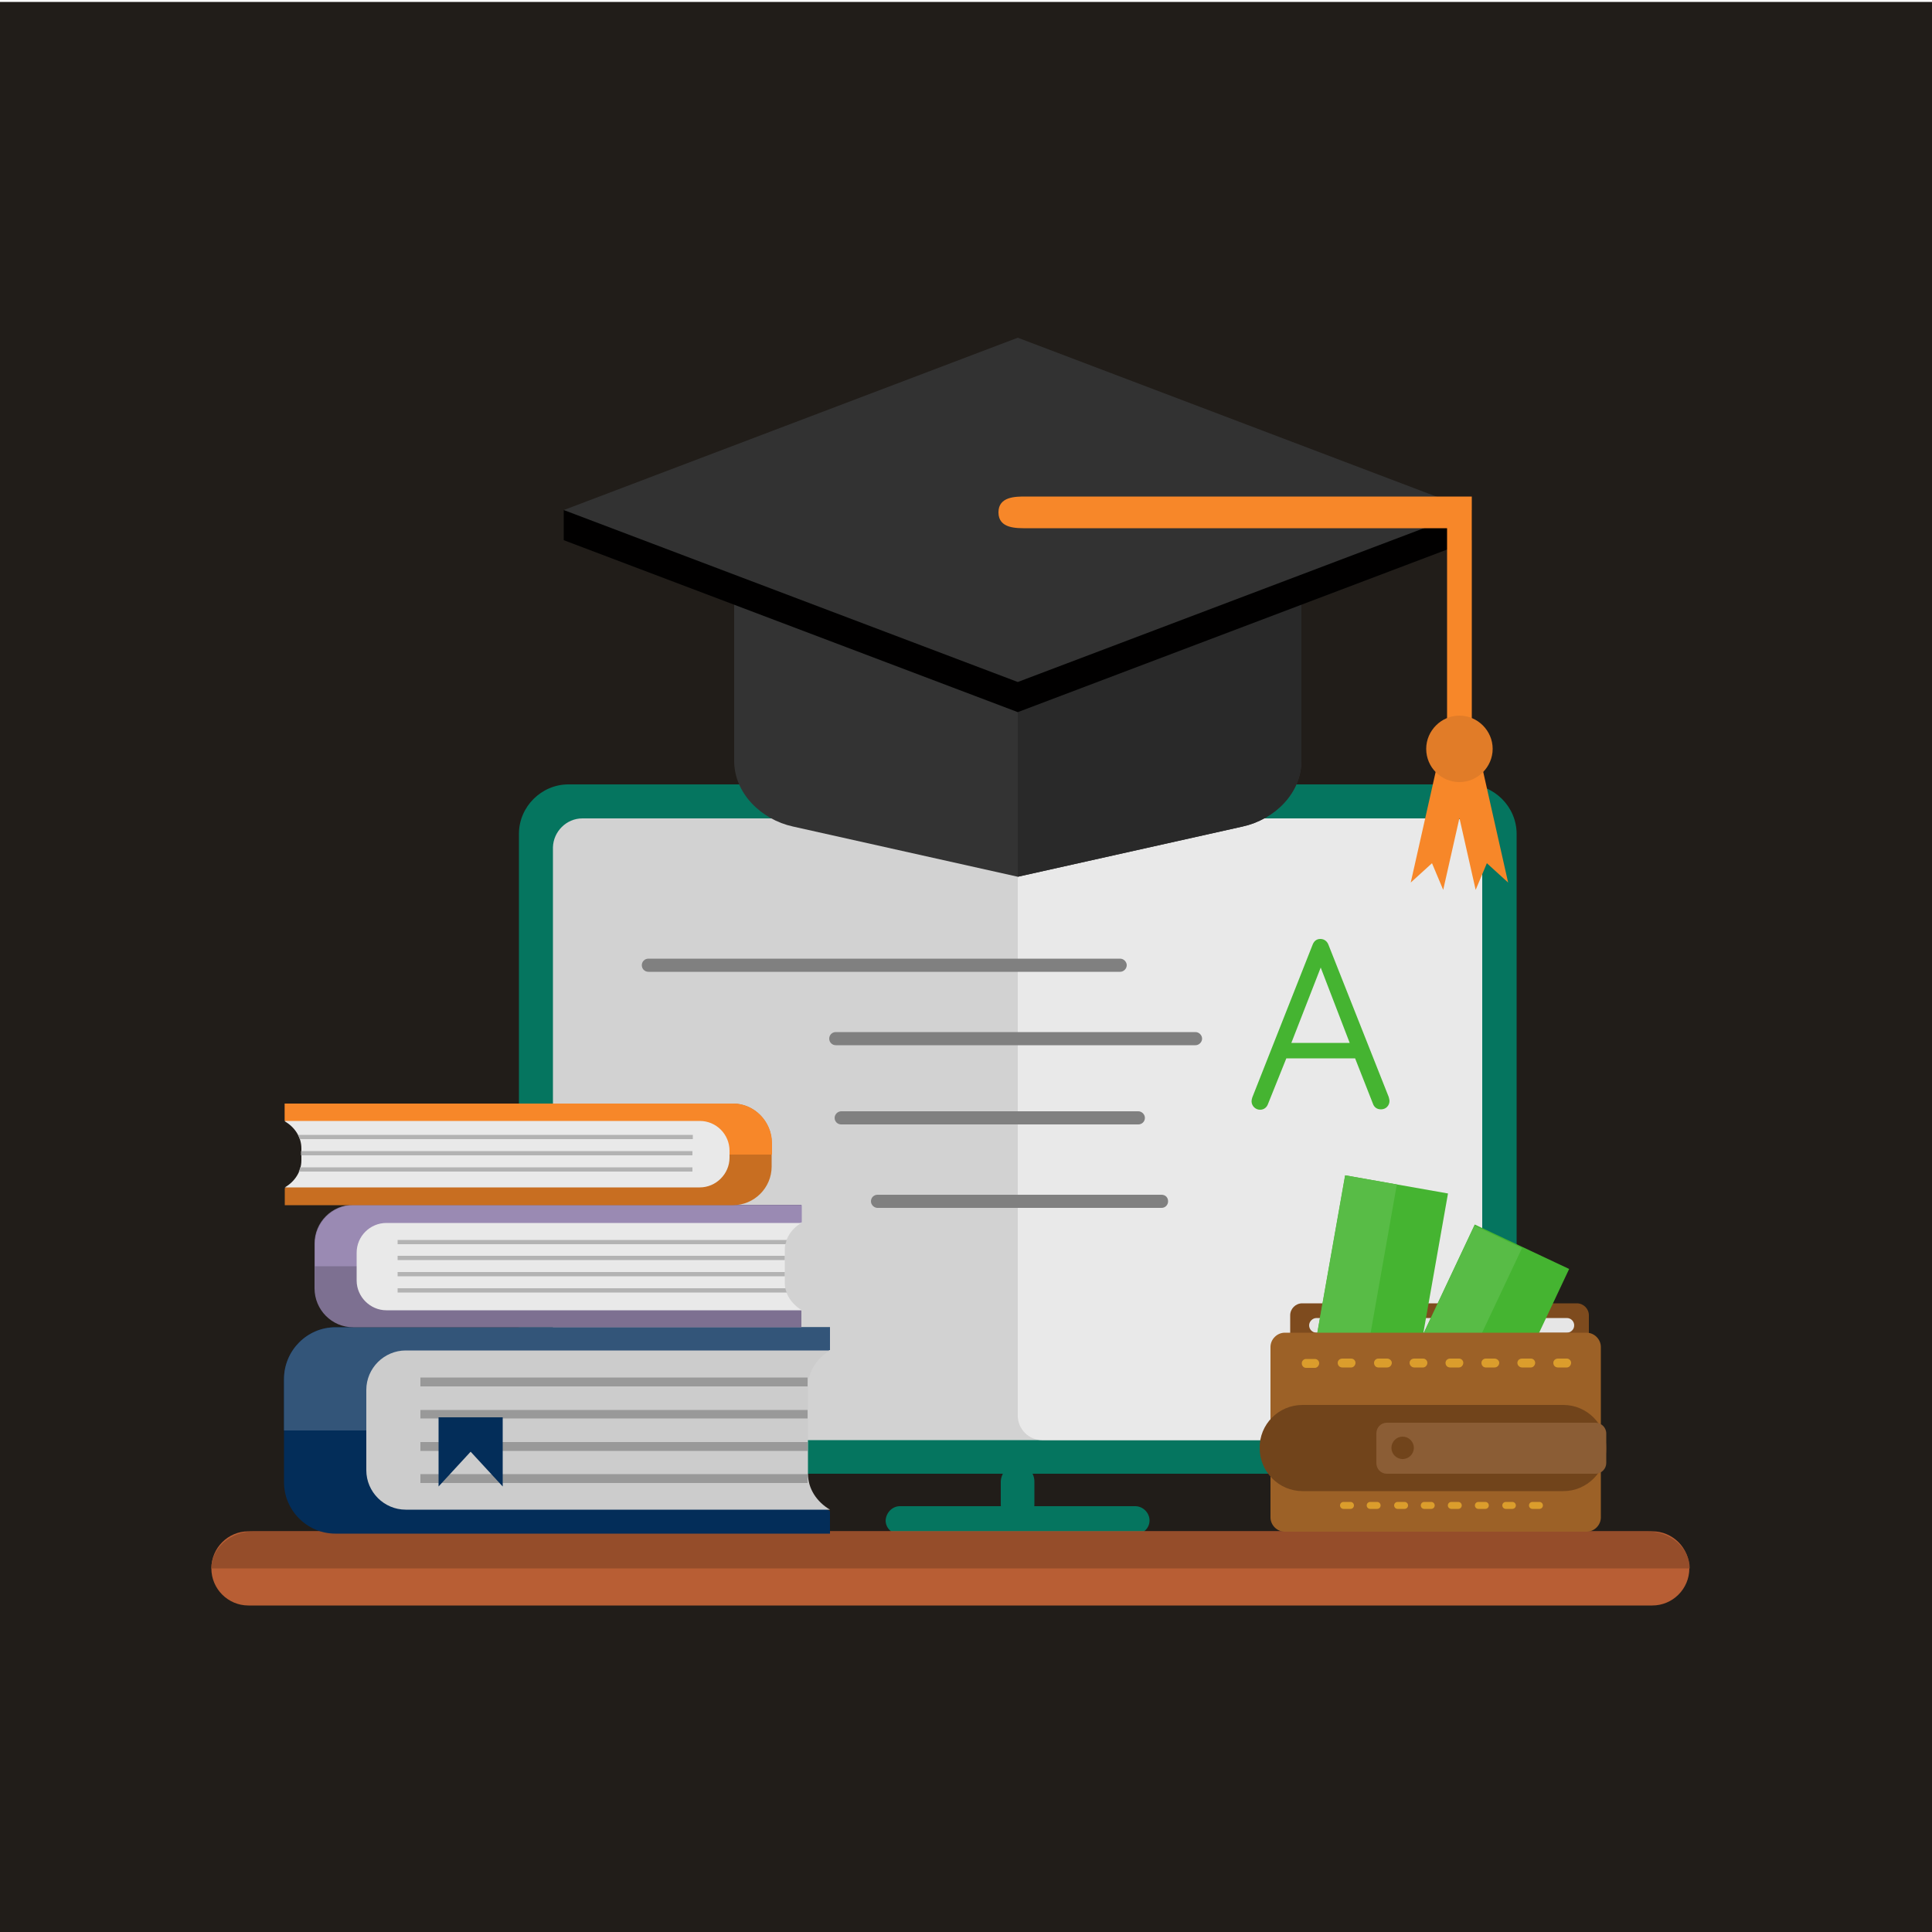 <?xml version="1.0" encoding="utf-8"?>
<!-- Generator: Adobe Illustrator 22.1.0, SVG Export Plug-In . SVG Version: 6.00 Build 0)  -->
<svg version="1.1" id="Layer_1" xmlns="http://www.w3.org/2000/svg" xmlns:xlink="http://www.w3.org/1999/xlink" x="0px" y="0px"
	 viewBox="0 0 500 500" style="enable-background:new 0 0 500 500;" xml:space="preserve">
<style type="text/css">
	.st0{fill:#211D19;}
	.st1{fill-rule:evenodd;clip-rule:evenodd;fill:#05755F;}
	.st2{fill-rule:evenodd;clip-rule:evenodd;fill:#D2D2D2;}
	.st3{fill-rule:evenodd;clip-rule:evenodd;fill:#E9E9E9;}
	.st4{fill-rule:evenodd;clip-rule:evenodd;fill:#333333;}
	.st5{fill-rule:evenodd;clip-rule:evenodd;fill:#292929;}
	.st6{fill-rule:evenodd;clip-rule:evenodd;fill:#010000;}
	.st7{fill-rule:evenodd;clip-rule:evenodd;fill:#323232;}
	.st8{fill-rule:evenodd;clip-rule:evenodd;fill:#F78729;}
	.st9{fill-rule:evenodd;clip-rule:evenodd;fill:#E17C28;}
	.st10{fill-rule:evenodd;clip-rule:evenodd;fill:#B85E34;}
	.st11{fill-rule:evenodd;clip-rule:evenodd;fill:#954D2A;}
	.st12{fill-rule:evenodd;clip-rule:evenodd;fill:#7E4B1E;}
	.st13{fill-rule:evenodd;clip-rule:evenodd;fill:#E6E6E6;}
	.st14{fill-rule:evenodd;clip-rule:evenodd;fill:#45B431;}
	.st15{fill-rule:evenodd;clip-rule:evenodd;fill:#58BC46;}
	.st16{fill-rule:evenodd;clip-rule:evenodd;fill:#9C6127;}
	.st17{fill:#DB9D2C;}
	.st18{fill-rule:evenodd;clip-rule:evenodd;fill:#71441B;}
	.st19{fill-rule:evenodd;clip-rule:evenodd;fill:#8B5D35;}
	.st20{fill-rule:evenodd;clip-rule:evenodd;fill:#032D59;}
	.st21{fill-rule:evenodd;clip-rule:evenodd;fill:#335579;}
	.st22{fill-rule:evenodd;clip-rule:evenodd;fill:#CCCCCC;}
	.st23{fill-rule:evenodd;clip-rule:evenodd;fill:#7D7091;}
	.st24{fill-rule:evenodd;clip-rule:evenodd;fill:#9A8AB3;}
	.st25{fill-rule:evenodd;clip-rule:evenodd;fill:#B3B3B3;}
	.st26{fill-rule:evenodd;clip-rule:evenodd;fill:#C86E21;}
	.st27{fill:#999999;}
	.st28{fill:#808080;}
</style>
<rect x="0" y="0.5" class="st0" width="500" height="500"/>
<g id="Education_2_">
	<g id="Computer">
		<path class="st1" d="M147.1,203h232.6c7,0,12.8,5.8,12.8,12.8v152.8c0,7-5.8,12.8-12.8,12.8H147.1c-7,0-12.8-5.8-12.8-12.8V215.8
			C134.3,208.8,140.1,203,147.1,203L147.1,203z"/>
		<path class="st1" d="M232.9,389.8h60.9c2,0,3.7,1.7,3.7,3.7l0,0c0,2-1.7,3.6-3.7,3.6h-60.9c-2,0-3.7-1.6-3.7-3.6l0,0
			C229.3,391.5,230.9,389.8,232.9,389.8L232.9,389.8z"/>
		<path class="st1" d="M263.4,379.1L263.4,379.1c2.4,0,4.3,1.9,4.3,4.3v5.9c0,2.4-1.9,4.3-4.3,4.3l0,0c-2.4,0-4.4-1.9-4.4-4.3v-5.9
			C259.1,381,261,379.1,263.4,379.1L263.4,379.1z"/>
		<path class="st2" d="M150.7,211.8h225.3c4.2,0,7.6,3.4,7.6,7.5v145.8c0,4.1-3.4,7.6-7.6,7.6H150.7c-4.1,0-7.6-3.4-7.6-7.6V219.3
			C143.2,215.2,146.6,211.8,150.7,211.8L150.7,211.8z"/>
		<path class="st3" d="M269.7,211.8h106.3c4.2,0,7.6,3.4,7.6,7.5v145.8c0,4.1-3.4,7.6-7.6,7.6H269.7c-3.5,0-6.3-2.9-6.3-6.3V218.1
			C263.4,214.6,266.3,211.8,269.7,211.8L269.7,211.8z"/>
	</g>
	<g id="Graduation_Hat">
		<path class="st4" d="M205.2,140l58.2,6.9l58.2-6.9c8.4-1,15.2,5,15.2,13.4v43.5c0,8.4-7,15.2-15.2,17l-58.2,13l-58.2-13
			c-8.2-1.8-15.2-8.6-15.2-17v-43.5C189.9,145,196.8,139,205.2,140L205.2,140z"/>
		<path class="st5" d="M263.4,146.9l58.2-6.9c8.4-1,15.2,5,15.2,13.4v43.5c0,8.4-7,15.2-15.2,17l-58.2,13V146.9z"/>
		<polygon class="st6" points="363.7,133.3 380.9,132 380.9,139.8 263.4,184.3 145.9,139.8 145.9,132 159.5,134.6 		"/>
		<polygon class="st7" points="263.4,87.4 380.9,132 263.4,176.5 145.9,132 		"/>
		<path class="st8" d="M380.9,128.5h-6.4H265.4c-2.6,0-7,0-7,4.1c0,4.3,4.8,4.1,7.5,4.1h108.6v54.6h6.4v-54.6V128.5z"/>
		<polygon class="st8" points="373,193.3 377.7,194.4 382.4,193.3 390.3,228.4 384.8,223.4 381.9,230.3 377.7,211.7 373.5,230.3 
			370.6,223.4 365.1,228.4 		"/>
		<path class="st9" d="M377.7,202.4c4.7,0,8.6-3.9,8.6-8.6c0-4.7-3.9-8.6-8.6-8.6c-4.7,0-8.6,3.9-8.6,8.6
			C369.1,198.6,373,202.4,377.7,202.4L377.7,202.4z"/>
	</g>
	<g id="Table">
		<path class="st10" d="M64.3,415.5h363.3c5.3,0,9.6-4.3,9.6-9.6l0,0c0-5.3-4.3-9.6-9.6-9.6H64.3c-5.3,0-9.6,4.3-9.6,9.6l0,0
			C54.7,411.2,59,415.5,64.3,415.5L64.3,415.5z"/>
		<path class="st11" d="M437.3,405.9c0-5.3-5-9.6-11.1-9.6H65.8c-6.1,0-11.1,4.3-11.1,9.6H437.3z"/>
	</g>
	<g id="Wallet">
		<path class="st12" d="M337,337.3h71.1c1.7,0,3.1,1.4,3.1,3.1v42.4c0,1.7-1.4,3.1-3.1,3.1H337c-1.7,0-3.1-1.4-3.1-3.1v-42.4
			C333.9,338.7,335.3,337.3,337,337.3L337,337.3z"/>
		<path class="st13" d="M340.7,341.1h64.8c1.1,0,1.9,0.9,1.9,1.9l0,0c0,1.1-0.9,1.9-1.9,1.9h-64.8c-1.1,0-1.9-0.9-1.9-1.9l0,0
			C338.8,342,339.7,341.1,340.7,341.1L340.7,341.1z"/>
		
			<rect x="328.8" y="320.3" transform="matrix(0.174 -0.985 0.985 0.174 -34.185 626.778)" class="st14" width="55.3" height="27"/>
		
			<rect x="322.2" y="325.8" transform="matrix(0.174 -0.985 0.985 0.174 -38.492 619.318)" class="st15" width="55.3" height="13.6"/>
		
			<rect x="354.4" y="334.5" transform="matrix(0.426 -0.905 0.905 0.426 -95.596 545.186)" class="st14" width="55.3" height="27"/>
		<polygon class="st15" points="381.6,317.2 358,367.2 370.3,373 393.9,323 		"/>
		<path class="st16" d="M332.5,344.9h78.1c2,0,3.7,1.7,3.7,3.7v44.1c0,2-1.7,3.7-3.7,3.7h-78.1c-2,0-3.7-1.7-3.7-3.7v-44.1
			C328.8,346.6,330.5,344.9,332.5,344.9L332.5,344.9z"/>
		<path class="st17" d="M338,354c-0.6,0-1.1-0.5-1.1-1.2c0-0.6,0.5-1.1,1.1-1.1h2.3c0.6,0,1.1,0.5,1.1,1.1c0,0.6-0.5,1.2-1.1,1.2
			H338z M405.5,351.6c0.6,0,1.1,0.5,1.1,1.1c0,0.6-0.5,1.2-1.1,1.2h-2.3c-0.7,0-1.2-0.5-1.2-1.2c0-0.6,0.5-1.1,1.2-1.1H405.5z
			 M396.2,351.6c0.6,0,1.1,0.5,1.1,1.1c0,0.6-0.5,1.2-1.1,1.2h-2.3c-0.6,0-1.2-0.5-1.2-1.2c0-0.6,0.5-1.1,1.2-1.1H396.2z
			 M386.8,351.6c0.6,0,1.2,0.5,1.2,1.1c0,0.6-0.5,1.2-1.2,1.2h-2.3c-0.6,0-1.1-0.5-1.1-1.2c0-0.6,0.5-1.1,1.1-1.1H386.8z
			 M377.6,351.6c0.6,0,1.1,0.5,1.1,1.1c0,0.6-0.5,1.2-1.1,1.2h-2.3c-0.7,0-1.2-0.5-1.2-1.2c0-0.6,0.5-1.1,1.2-1.1H377.6z
			 M368.3,351.6c0.6,0,1.1,0.5,1.1,1.1c0,0.6-0.5,1.2-1.1,1.2h-2.3c-0.6,0-1.2-0.5-1.2-1.2c0-0.6,0.5-1.1,1.2-1.1H368.3z M359,351.6
			c0.6,0,1.2,0.5,1.2,1.1c0,0.6-0.5,1.2-1.2,1.2h-2.3c-0.6,0-1.1-0.5-1.1-1.2c0-0.6,0.5-1.1,1.1-1.1H359z M349.7,351.6
			c0.6,0,1.1,0.5,1.1,1.1c0,0.6-0.5,1.2-1.1,1.2h-2.3c-0.7,0-1.2-0.5-1.2-1.2c0-0.6,0.5-1.1,1.2-1.1H349.7z"/>
		<path class="st18" d="M337.1,363.6h67.5c6.1,0,11.1,5,11.1,11.2l0,0c0,6.1-5,11.1-11.1,11.1h-67.5c-6.1,0-11.1-5-11.1-11.1l0,0
			C325.9,368.6,330.9,363.6,337.1,363.6L337.1,363.6z"/>
		<path class="st17" d="M347.7,390.5c-0.5,0-0.9-0.4-0.9-0.9c0-0.5,0.4-0.9,0.9-0.9h1.8c0.5,0,0.9,0.4,0.9,0.9
			c0,0.5-0.4,0.9-0.9,0.9H347.7z M398.4,388.7c0.5,0,0.9,0.4,0.9,0.9c0,0.5-0.4,0.9-0.9,0.9h-1.8c-0.5,0-0.9-0.4-0.9-0.9
			c0-0.5,0.4-0.9,0.9-0.9H398.4z M391.4,388.7c0.5,0,0.9,0.4,0.9,0.9c0,0.5-0.4,0.9-0.9,0.9h-1.7c-0.5,0-0.9-0.4-0.9-0.9
			c0-0.5,0.4-0.9,0.9-0.9H391.4z M384.4,388.7c0.5,0,0.9,0.4,0.9,0.9c0,0.5-0.4,0.9-0.9,0.9h-1.8c-0.5,0-0.9-0.4-0.9-0.9
			c0-0.5,0.4-0.9,0.9-0.9H384.4z M377.4,388.7c0.5,0,0.9,0.4,0.9,0.9c0,0.5-0.4,0.9-0.9,0.9h-1.8c-0.5,0-0.9-0.4-0.9-0.9
			c0-0.5,0.4-0.9,0.9-0.9H377.4z M370.4,388.7c0.5,0,0.9,0.4,0.9,0.9c0,0.5-0.4,0.9-0.9,0.9h-1.8c-0.5,0-0.9-0.4-0.9-0.9
			c0-0.5,0.4-0.9,0.9-0.9H370.4z M363.5,388.7c0.5,0,0.9,0.4,0.9,0.9c0,0.5-0.4,0.9-0.9,0.9h-1.8c-0.5,0-0.9-0.4-0.9-0.9
			c0-0.5,0.4-0.9,0.9-0.9H363.5z M356.4,388.7c0.5,0,0.9,0.4,0.9,0.9c0,0.5-0.4,0.9-0.9,0.9h-1.8c-0.5,0-0.9-0.4-0.9-0.9
			c0-0.5,0.4-0.9,0.9-0.9H356.4z"/>
		<path class="st19" d="M358.9,368.2h54c1.5,0,2.8,1.2,2.8,2.8v7.6c0,1.5-1.2,2.8-2.8,2.8h-54c-1.5,0-2.7-1.2-2.7-2.8v-7.6
			C356.2,369.4,357.4,368.2,358.9,368.2L358.9,368.2z"/>
		<path class="st18" d="M363,377.6c1.6,0,2.9-1.3,2.9-2.9c0-1.6-1.3-2.9-2.9-2.9c-1.6,0-2.9,1.3-2.9,2.9
			C360.1,376.3,361.4,377.6,363,377.6L363,377.6z"/>
	</g>
	<g id="Books">
		<path class="st20" d="M86.8,343.5h128v5.8c-3.6,2-6.1,5.5-6.1,9.6v22.6c0,4,2.4,7.6,6.1,9.6v5.8h-128c-7.3,0-13.3-6-13.3-13.3
			v-26.6C73.5,349.5,79.5,343.5,86.8,343.5L86.8,343.5z"/>
		<path class="st21" d="M86.8,343.5h128v5.8c-3.6,2-6.1,5.5-6.1,9.6v11.3H73.5v-13.3C73.5,349.5,79.5,343.5,86.8,343.5L86.8,343.5z"
			/>
		<path class="st22" d="M214.8,349.5c-3.4,2-5.7,5.5-5.7,9.3v22.6c0,3.9,2.3,7.3,5.7,9.3H105c-5.6,0-10.2-4.6-10.2-10.2v-20.8
			c0-5.6,4.6-10.2,10.2-10.2H214.8z"/>
		<path class="st23" d="M91.4,343.5h116v-4.4c-2.7-1.5-4.6-4.2-4.6-7.2v-8.5c0-3,1.8-5.7,4.6-7.2v-4.4h-116c-5.5,0-10,4.5-10,10
			v11.6C81.4,339,85.9,343.5,91.4,343.5L91.4,343.5z"/>
		<path class="st24" d="M202.9,327.7v-4.2c0-3,1.8-5.7,4.6-7.2v-4.4h-116c-5.5,0-10,4.5-10,10v5.8H202.9z"/>
		<path class="st3" d="M207.4,339c-2.5-1.5-4.3-4.1-4.3-7v-8.5c0-2.9,1.7-5.5,4.3-7H100c-4.2,0-7.7,3.4-7.7,7.7v7.2
			c0,4.2,3.5,7.7,7.7,7.7H207.4z"/>
		<path class="st25" d="M203.6,334.5c-0.1-0.4-0.3-0.7-0.3-1.1H102.9v1.1H203.6z M203.1,330.3v-1.1H102.9v1.1H203.1z M203.1,326.1
			V325H102.9v1.1H203.1z M203.3,322c0.1-0.4,0.2-0.8,0.3-1.1H102.9v1.1H203.3z"/>
		<path class="st26" d="M189.7,285.6h-116v4.4c2.7,1.5,4.6,4.2,4.6,7.2v3.1c0,3-1.8,5.7-4.6,7.2v4.4h116c5.5,0,10-4.5,10-10v-6.2
			C199.7,290.2,195.2,285.6,189.7,285.6L189.7,285.6z"/>
		<path class="st8" d="M189.7,285.6h-116v4.4c2.7,1.5,4.6,4.2,4.6,7.2v1.6h121.5v-3.1C199.7,290.2,195.2,285.6,189.7,285.6
			L189.7,285.6z"/>
		<path class="st3" d="M73.7,290.2c2.6,1.5,4.3,4.1,4.3,7v3.1c0,2.9-1.7,5.5-4.3,7h107.4c4.2,0,7.7-3.5,7.7-7.7v-1.8
			c0-4.2-3.4-7.7-7.7-7.7H73.7z"/>
		<path class="st25" d="M77.1,293.7c0.2,0.4,0.4,0.8,0.5,1.1h101.7v-1.1H77.1z M77.9,297.9v1.1h101.3v-1.1H77.9z M77.7,302.1
			c-0.1,0.4-0.2,0.8-0.4,1.1h101.9v-1.1H77.7z"/>
		<path class="st27" d="M209,358.8H108.8v-2.3H209V358.8z M209,375.5H108.8v-2.3H209V375.5z M209,383.8H108.8v-2.3H209V383.8z
			 M209,367.1H108.8v-2.2H209V367.1z"/>
		<polygon class="st20" points="113.5,366.8 130.1,366.8 130.1,384.7 121.8,375.7 113.5,384.7 		"/>
	</g>
	<g id="Words">
		<path class="st28" d="M167.8,251.5c-1,0-1.7-0.8-1.7-1.7c0-0.9,0.7-1.7,1.7-1.7h122.1c0.9,0,1.7,0.8,1.7,1.7
			c0,0.9-0.8,1.7-1.7,1.7H167.8z"/>
		<path class="st28" d="M216.3,270.5c-1,0-1.7-0.8-1.7-1.7c0-0.9,0.7-1.7,1.7-1.7h93.1c0.9,0,1.7,0.8,1.7,1.7c0,0.9-0.8,1.7-1.7,1.7
			H216.3z"/>
		<path class="st28" d="M217.7,291c-0.9,0-1.7-0.7-1.7-1.7c0-0.9,0.8-1.7,1.7-1.7h76.9c0.9,0,1.7,0.8,1.7,1.7c0,1-0.8,1.7-1.7,1.7
			H217.7z"/>
		<path class="st28" d="M227.1,312.6c-0.9,0-1.7-0.8-1.7-1.7c0-1,0.8-1.7,1.7-1.7h73.5c1,0,1.7,0.7,1.7,1.7c0,0.9-0.7,1.7-1.7,1.7
			H227.1z"/>
	</g>
	<path id="A_Grade" class="st14" d="M349.3,269.9h-15.1l7.6-19.5L349.3,269.9z M350.7,273.9l4.6,11.7c0.3,0.9,1,1.5,2.1,1.5
		c1.3,0,2.2-1,2.2-2.2c0-0.2-0.1-0.6-0.2-1l-15.6-39.4c-0.3-0.8-1-1.5-2.1-1.5c-1.1,0-1.7,0.7-2,1.5L324.1,284
		c-0.1,0.3-0.2,0.7-0.2,1c0,1.2,1,2.2,2.2,2.2c1.1,0,1.8-0.7,2.1-1.6l4.7-11.7H350.7z"/>
</g>
</svg>
